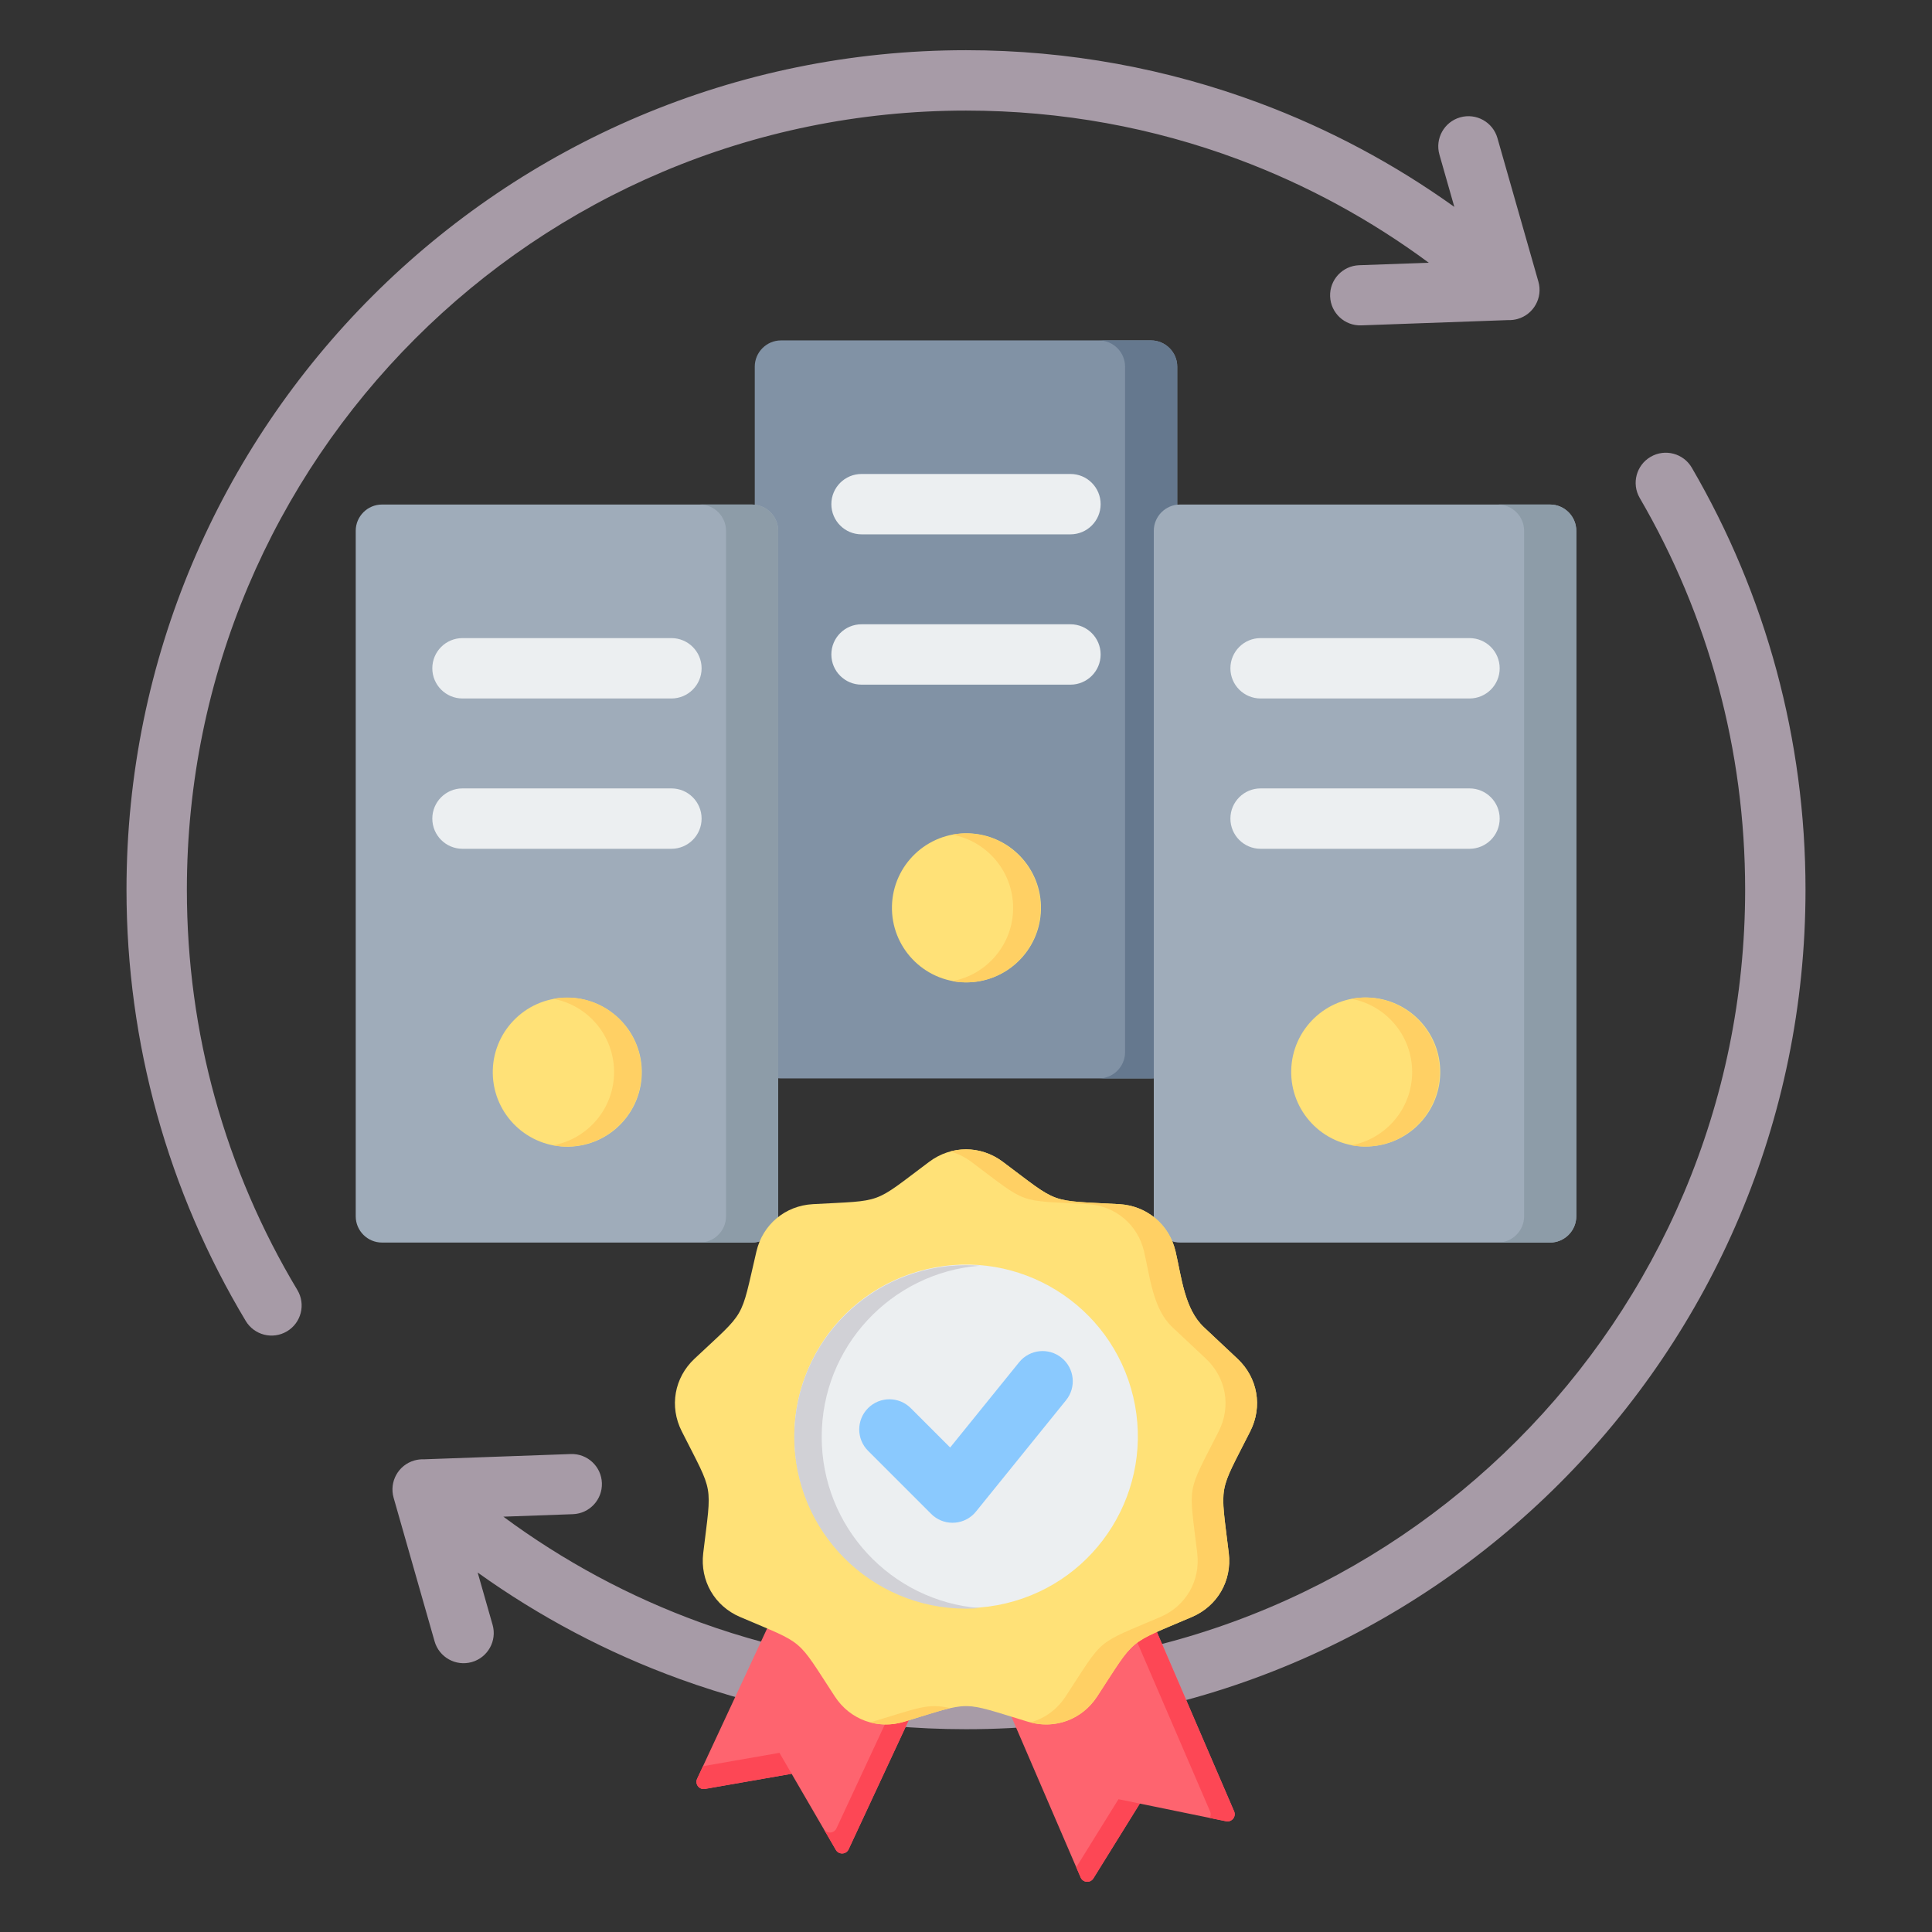 <svg id="Layer_1" enable-background="new 0 0 512 512" viewBox="0 0 512 512" xmlns="http://www.w3.org/2000/svg"><rect x="0" y="0" width="512" height="512" fill="#333333" stroke="none"/><g clip-rule="evenodd" fill-rule="evenodd"><g><path d="m305.023 90.211h-98.047c-3.826 0-6.957 3.131-6.957 6.957v181.67c0 3.826 3.131 6.957 6.957 6.957h98.047c3.827 0 6.957-3.131 6.957-6.957v-181.67c0-3.826-3.131-6.957-6.957-6.957z" fill="#8192a5"/><path d="m305.023 90.211h-13.826c3.827 0 6.957 3.131 6.957 6.957v181.67c0 3.827-3.131 6.957-6.957 6.957h13.826c3.827 0 6.957-3.13 6.957-6.957v-181.67c0-3.827-3.13-6.957-6.957-6.957z" fill="#65788e"/><ellipse cx="256" cy="240.604" fill="#ffe177" rx="19.742" ry="19.743" transform="matrix(.024 -1 1 .024 9.373 490.808)"/><path d="m255.999 220.862c10.903 0 19.742 8.839 19.742 19.742s-8.839 19.742-19.742 19.742c-1.239 0-2.451-.115-3.627-.334 9.171-1.703 16.115-9.745 16.115-19.409s-6.944-17.706-16.115-19.408c1.176-.218 2.388-.333 3.627-.333z" fill="#ffd064"/><path d="m283.681 125.608c4.418 0 8 3.582 8 8s-3.582 8-8 8h-55.363c-4.418 0-8-3.582-8-8s3.582-8 8-8zm0 39.833c4.418 0 8 3.582 8 8s-3.582 8-8 8h-55.363c-4.418 0-8-3.582-8-8s3.582-8 8-8z" fill="#eceff1"/></g><g><path d="m199.274 133.707h-98.047c-3.826 0-6.957 3.131-6.957 6.957v181.67c0 3.827 3.131 6.957 6.957 6.957h98.047c3.826 0 6.957-3.13 6.957-6.957v-181.67c0-3.826-3.131-6.957-6.957-6.957z" fill="#9facba"/><path d="m199.273 133.707h-13.826c3.827 0 6.957 3.131 6.957 6.957v181.669c0 3.827-3.131 6.957-6.957 6.957h13.826c3.827 0 6.957-3.13 6.957-6.957v-181.669c.001-3.826-3.13-6.957-6.957-6.957z" fill="#8d9ca8"/><ellipse cx="150.25" cy="284.101" fill="#ffe177" rx="19.742" ry="19.743" transform="matrix(1 -.021 .021 1 -5.882 3.19)"/><path d="m150.25 264.359c10.903 0 19.742 8.839 19.742 19.742s-8.839 19.742-19.742 19.742c-1.239 0-2.451-.115-3.627-.334 9.171-1.703 16.115-9.745 16.115-19.409s-6.944-17.705-16.115-19.408c1.176-.218 2.388-.333 3.627-.333z" fill="#ffd064"/><path d="m177.931 169.105c4.418 0 8 3.582 8 8s-3.582 8-8 8h-55.363c-4.418 0-8-3.582-8-8s3.582-8 8-8zm0 39.833c4.418 0 8 3.582 8 8s-3.582 8-8 8h-55.363c-4.418 0-8-3.582-8-8s3.582-8 8-8z" fill="#eceff1"/></g><g><path d="m410.773 133.707h-98.047c-3.827 0-6.957 3.131-6.957 6.957v181.67c0 3.827 3.131 6.957 6.957 6.957h98.047c3.827 0 6.957-3.13 6.957-6.957v-181.67c0-3.826-3.131-6.957-6.957-6.957z" fill="#9facba"/><path d="m410.772 133.707h-13.826c3.827 0 6.957 3.131 6.957 6.957v181.669c0 3.827-3.13 6.957-6.957 6.957h13.826c3.827 0 6.957-3.13 6.957-6.957v-181.669c.001-3.826-3.13-6.957-6.957-6.957z" fill="#8d9ca8"/><ellipse cx="361.749" cy="284.101" fill="#ffe177" rx="19.743" ry="19.742" transform="matrix(.023 -1 1 .023 69.506 639.305)"/><path d="m361.749 264.359c10.903 0 19.742 8.839 19.742 19.742s-8.839 19.742-19.742 19.742c-1.239 0-2.451-.115-3.627-.334 9.171-1.703 16.115-9.745 16.115-19.409s-6.945-17.705-16.115-19.408c1.176-.218 2.388-.333 3.627-.333z" fill="#ffd064"/><path d="m389.433 169.105c4.418 0 8 3.582 8 8s-3.582 8-8 8h-55.363c-4.418 0-8-3.582-8-8s3.582-8 8-8zm0 39.833c4.418 0 8 3.582 8 8s-3.582 8-8 8h-55.363c-4.418 0-8-3.582-8-8s3.582-8 8-8z" fill="#eceff1"/></g><path d="m378.64 69.627c-15.357-11.356-32.335-20.632-50.518-27.41-22.397-8.348-46.695-12.912-72.122-12.912-57.018 0-108.638 23.111-146.002 60.475s-60.475 88.984-60.475 146.002c0 19.143 2.581 37.615 7.41 55.092 5.006 18.119 12.421 35.241 21.877 51 2.261 3.779 1.029 8.677-2.75 10.938s-8.677 1.029-10.938-2.75c-10.184-16.972-18.171-35.416-23.564-54.937-5.236-18.951-8.034-38.853-8.034-59.342 0-61.434 24.902-117.054 65.162-157.315 40.26-40.26 95.88-65.163 157.315-65.163 27.267 0 53.445 4.939 77.684 13.974 18.546 6.913 35.915 16.224 51.729 27.551l-3.953-13.855c-1.208-4.245 1.255-8.667 5.5-9.875s8.667 1.255 9.875 5.5l10.856 38.05c1.208 4.245-1.255 8.667-5.5 9.875-.826.235-1.658.33-2.472.302l-38.977 1.4c-4.401.155-8.095-3.287-8.25-7.688s3.287-8.095 7.688-8.25zm-248.101 360.962-3.952-13.853c16.326 11.695 34.311 21.241 53.539 28.219 23.72 8.609 49.273 13.304 75.874 13.304 61.434 0 117.054-24.902 157.315-65.163 40.26-40.26 65.163-95.88 65.163-157.315 0-20.029-2.658-39.463-7.64-57.967-5.137-19.08-12.755-37.154-22.485-53.854-2.209-3.814-7.092-5.116-10.906-2.906-3.814 2.209-5.115 7.092-2.906 10.906 9.022 15.484 16.089 32.257 20.86 49.979 4.616 17.142 7.078 35.192 7.078 53.842 0 57.018-23.111 108.637-60.475 146.002-37.366 37.367-88.987 60.477-146.004 60.477-24.782 0-48.499-4.343-70.436-12.304-18.805-6.825-36.347-16.317-52.171-28.019l18.427-.662c4.401-.155 7.843-3.849 7.688-8.25s-3.849-7.843-8.25-7.688l-38.977 1.4c-.814-.029-1.646.067-2.472.302-4.245 1.208-6.708 5.63-5.5 9.875l10.856 38.05c1.208 4.245 5.63 6.708 9.875 5.5s6.707-5.63 5.499-9.875z" fill="#a79ba7"/><g><path d="m302.856 423.837-35.528 29.463 19.053 44.238c.612 1.421 2.565 1.566 3.381.252l12.299-19.82 22.851 4.68c1.518.31 2.753-1.207 2.14-2.63z" fill="#fe646f"/><path d="m302.856 423.837-4.698 3.896 22.52 52.286c.264.614.184 1.245-.113 1.74l4.348.891c1.518.31 2.753-1.207 2.14-2.63zm-17.637 71.001 11.187-18.027 5.657 1.159-12.299 19.82c-.816 1.314-2.769 1.169-3.381-.252z" fill="#fd4755"/><path d="m250.442 435.219-25.544 54.867c-.653 1.402-2.61 1.491-3.388.154l-11.72-20.168-22.978 4.015c-1.526.266-2.717-1.287-2.063-2.691l25.265-54.266z" fill="#fe646f"/><path d="m250.442 435.219-25.544 54.867c-.653 1.402-2.61 1.491-3.387.154l-11.72-20.168-22.978 4.015c-1.526.266-2.717-1.287-2.063-2.691l1.553-3.336 20.261-3.54 11.72 20.168c.777 1.338 2.734 1.249 3.387-.154l23.961-51.466z" fill="#fd4755"/><path d="m265.746 307.885c15.274 11.433 11.811 10.173 30.861 11.232 7.317.407 13.26 5.393 14.931 12.529 1.579 6.739 2.351 15.236 7.496 20.065l8.924 8.376c5.343 5.015 6.69 12.655 3.385 19.195-8.607 17.027-7.967 13.397-5.703 32.342.87 7.277-3.009 13.995-9.746 16.88-17.539 7.511-14.715 5.142-25.158 21.11-4.011 6.133-11.301 8.787-18.316 6.666-18.264-5.52-14.578-5.52-32.841 0-7.015 2.12-14.305-.533-18.316-6.666-10.443-15.968-7.619-13.598-25.158-21.11-6.737-2.885-10.616-9.603-9.746-16.88 2.264-18.944 2.904-15.314-5.703-32.342-3.306-6.54-1.959-14.18 3.385-19.195 13.912-13.057 12.069-9.865 16.421-28.441 1.672-7.135 7.615-12.122 14.932-12.529 19.05-1.06 15.586.201 30.861-11.232 5.866-4.392 13.624-4.392 19.491 0z" fill="#ffe177"/><path d="m265.746 307.885c15.274 11.433 11.811 10.173 30.861 11.232 7.317.407 13.26 5.393 14.931 12.529 1.579 6.739 2.351 15.237 7.496 20.065l8.924 8.376c5.343 5.015 6.69 12.655 3.384 19.195-8.607 17.028-7.967 13.397-5.703 32.342.87 7.277-3.009 13.995-9.746 16.88-17.539 7.511-14.715 5.142-25.158 21.11-3.893 5.952-10.874 8.627-17.696 6.841 3.737-1.003 7.067-3.362 9.342-6.841 10.443-15.968 7.619-13.599 25.158-21.11 6.737-2.885 10.616-9.603 9.746-16.88-2.264-18.944-2.905-15.314 5.703-32.342 3.306-6.54 1.959-14.18-3.384-19.195l-8.924-8.376c-5.145-4.829-5.918-13.326-7.496-20.065-1.671-7.135-7.614-12.121-14.931-12.529-19.05-1.06-15.586.201-30.86-11.232-1.725-1.291-3.613-2.202-5.569-2.734 4.695-1.277 9.78-.366 13.922 2.734zm-13.923 144.789c-2.79.635-6.388 1.836-12.244 3.606-3.036.918-6.123.94-8.974.175.207-.054.414-.112.62-.175 12.409-3.749 14.687-4.951 20.598-3.606z" fill="#ffd064"/><ellipse cx="256" cy="380.796" fill="#eceff1" rx="45.515" ry="45.515" transform="matrix(.973 -.23 .23 .973 -80.641 69.003)"/><path d="m256 335.282c1.225 0 2.437.05 3.637.145-23.436 1.853-41.878 21.458-41.878 45.37s18.442 43.517 41.878 45.37c-1.2.095-2.413.145-3.637.145-25.137 0-45.515-20.378-45.515-45.515 0-25.138 20.378-45.515 45.515-45.515z" fill="#d1d1d6"/><path d="m230.047 384.479c-3.124-3.124-3.124-8.189 0-11.312 3.124-3.124 8.189-3.124 11.312 0l10.441 10.441 18.277-22.595c2.779-3.434 7.815-3.966 11.25-1.187 3.434 2.779 3.966 7.815 1.187 11.25l-23.83 29.459c-.185.232-.385.456-.599.671-3.124 3.124-8.189 3.124-11.312 0z" fill="#8ac9fe"/></g></g></svg>